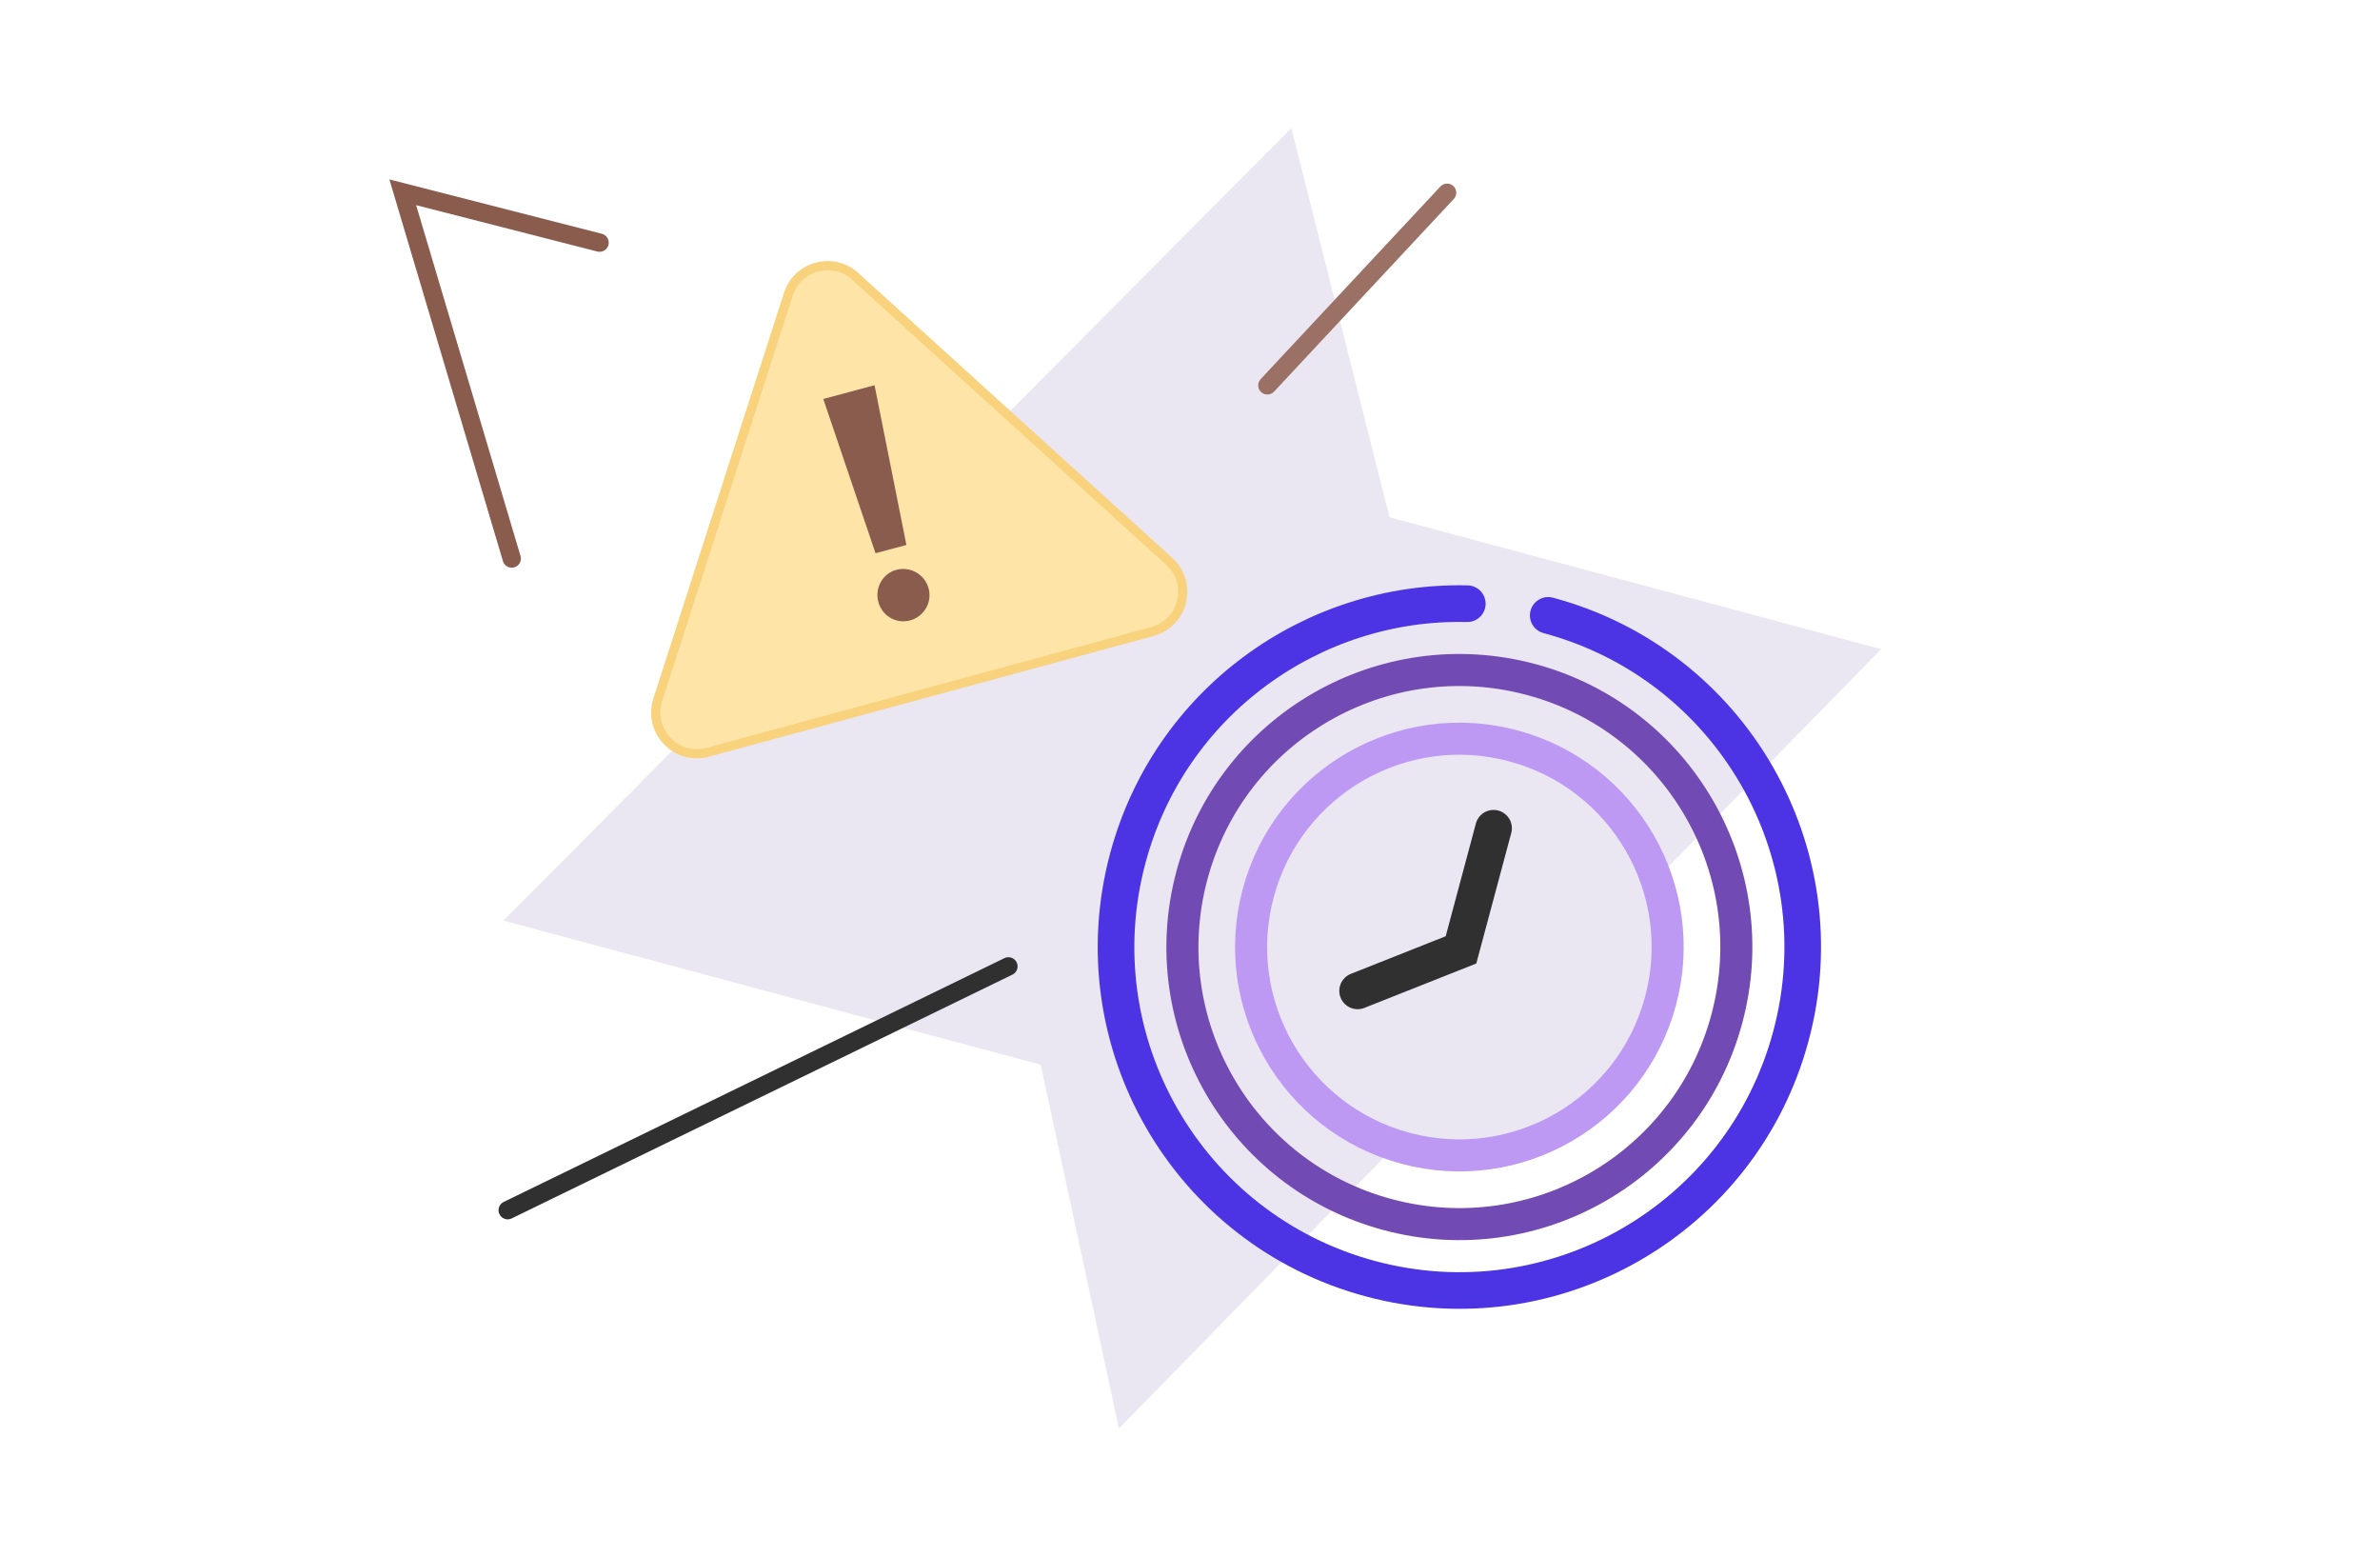 <svg width="520" height="340" viewBox="0 0 520 340" fill="none" xmlns="http://www.w3.org/2000/svg">
<rect width="520" height="340" fill="white"/>
<path d="M110 201.076L282.145 28L303.592 112.988L411 141.791L244.48 312L227.378 232.552L110 201.076Z" fill="#EAE6F2"/>
<circle cx="318.856" cy="206.856" r="60.5" transform="rotate(15 318.856 206.856)" stroke="#724AB3" stroke-width="7"/>
<path d="M338.267 134.411C378.277 145.132 402.021 186.257 391.3 226.267C380.58 266.277 339.454 290.021 299.444 279.3C259.434 268.58 235.691 227.454 246.411 187.444C255.55 153.337 286.785 131.05 320.589 131.859" stroke="#4C33E3" stroke-width="8" stroke-linecap="round"/>
<circle cx="318.856" cy="206.856" r="45.5" transform="rotate(15 318.856 206.856)" fill="#EAE6F2" stroke="#BD99F4" stroke-width="7"/>
<path d="M326.327 180.905L319.209 207.468L296.621 216.427" stroke="#303030" stroke-width="8" stroke-linecap="round"/>
<path d="M131 53L88 42L111.806 122" stroke="#8A5C4D" stroke-width="4" stroke-linecap="round"/>
<line x1="110.923" y1="264.326" x2="220.326" y2="211.077" stroke="#303030" stroke-width="4" stroke-linecap="round"/>
<line x1="276.903" y1="84.173" x2="316.173" y2="42.097" stroke="#9A7164" stroke-width="4" stroke-linecap="round"/>
<path d="M143.709 152.864C141.52 159.662 147.74 166.179 154.633 164.309L251.763 137.951C258.626 136.089 260.72 127.378 255.454 122.6L186.856 60.362C182.012 55.967 174.247 58.043 172.242 64.268L143.709 152.864Z" fill="#FFE4A7" stroke="#F8D27C" stroke-width="2"/>
<path d="M191.075 84.144L179.878 87.144L191.29 120.835L198.036 119.027L191.075 84.144ZM191.906 131.478C192.726 134.538 195.812 136.32 198.803 135.519C201.863 134.699 203.714 131.594 202.894 128.534C202.074 125.473 198.9 123.641 195.84 124.461C192.849 125.262 191.086 128.418 191.906 131.478Z" fill="#8A5C4D"/>
</svg>
